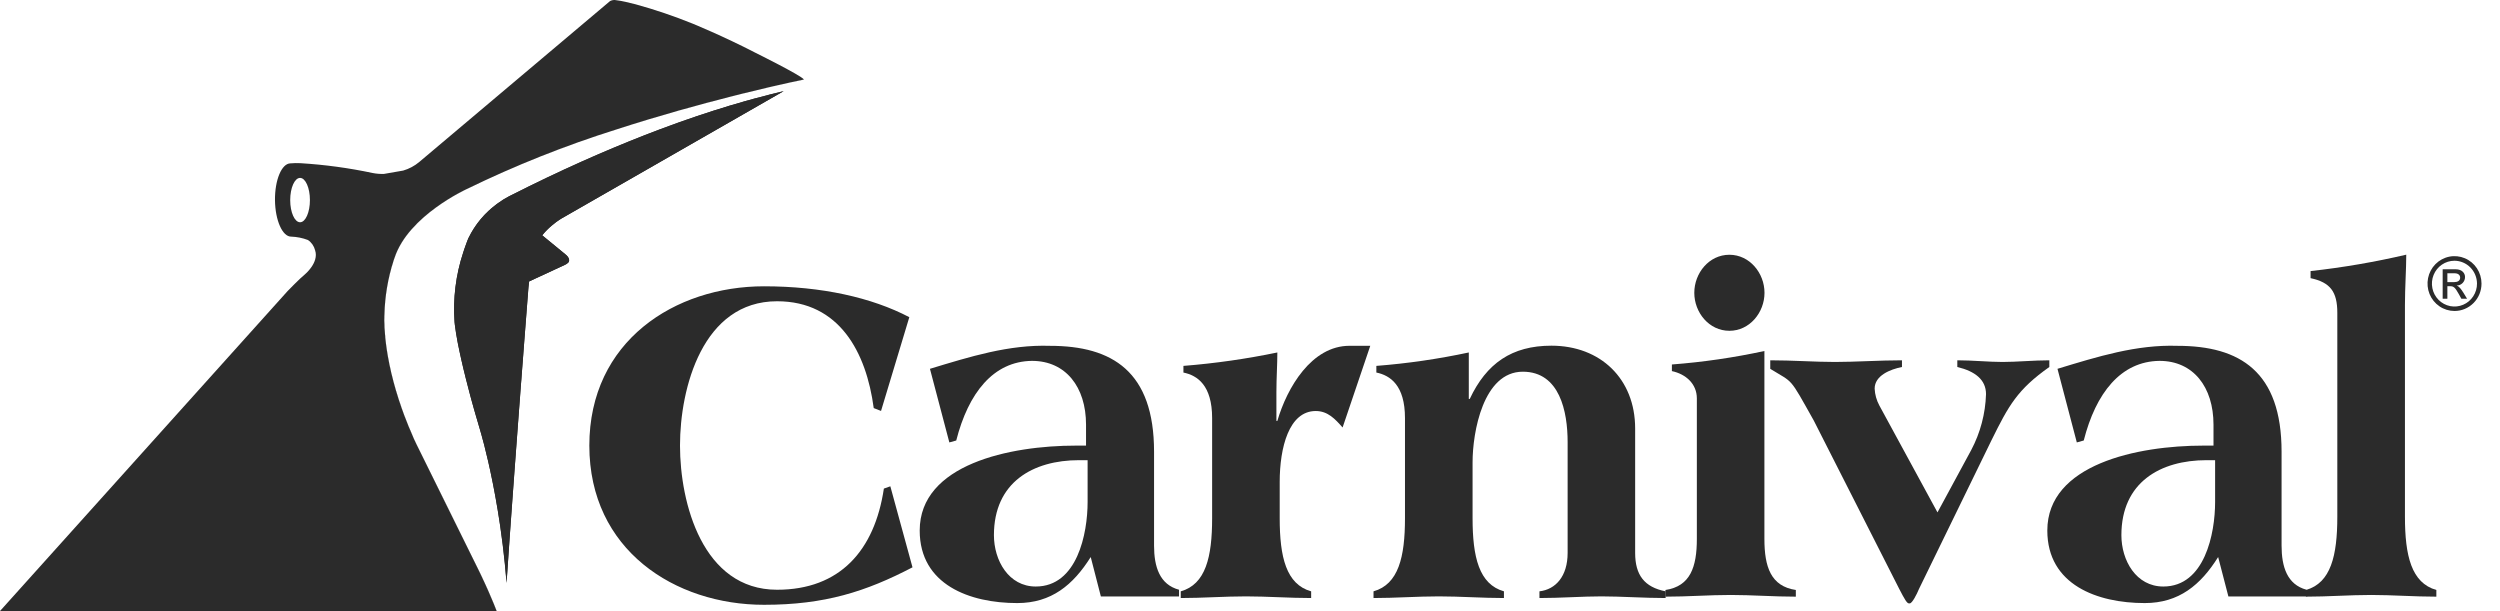<svg width="135" height="33" viewBox="0 0 135 33" fill="none" xmlns="http://www.w3.org/2000/svg">
<path d="M133.758 15.31C133.76 15.555 133.689 15.794 133.556 15.998C133.423 16.203 133.234 16.362 133.012 16.456C132.79 16.551 132.545 16.577 132.309 16.53C132.072 16.483 131.855 16.366 131.684 16.194C131.513 16.022 131.396 15.802 131.348 15.562C131.3 15.322 131.323 15.074 131.415 14.847C131.506 14.621 131.661 14.427 131.861 14.291C132.061 14.154 132.296 14.081 132.537 14.08C132.859 14.08 133.168 14.21 133.397 14.44C133.625 14.671 133.755 14.983 133.758 15.31V15.31ZM131.904 16.13H132.158V15.455H132.306C132.504 15.455 132.575 15.525 132.776 15.882L132.913 16.13H133.221L133.033 15.821C132.901 15.611 132.804 15.476 132.668 15.425V15.418C132.727 15.417 132.785 15.405 132.84 15.381C132.894 15.357 132.943 15.323 132.984 15.28C133.026 15.236 133.058 15.186 133.08 15.13C133.102 15.074 133.112 15.014 133.111 14.954C133.111 14.781 132.984 14.54 132.594 14.54H131.904V16.13V16.13ZM132.158 15.235V14.758H132.56C132.732 14.758 132.848 14.848 132.848 14.992C132.848 15.16 132.717 15.235 132.517 15.235H132.158V15.235ZM134.001 15.31C134.001 15.018 133.915 14.732 133.755 14.489C133.595 14.246 133.367 14.057 133.101 13.945C132.835 13.833 132.543 13.803 132.26 13.86C131.978 13.917 131.718 14.058 131.514 14.264C131.311 14.47 131.171 14.734 131.115 15.02C131.058 15.307 131.086 15.604 131.195 15.875C131.305 16.145 131.49 16.377 131.729 16.54C131.968 16.704 132.249 16.791 132.537 16.793C132.729 16.794 132.92 16.756 133.098 16.682C133.275 16.608 133.437 16.499 133.573 16.361C133.709 16.224 133.817 16.06 133.891 15.879C133.964 15.699 134.002 15.506 134.001 15.31Z" fill="#2B2B2B"/>
<path d="M47.576 22.191L47.181 22.036C46.781 19.028 45.33 16.268 41.961 16.268C37.943 16.268 36.72 20.948 36.72 24.061C36.72 27.17 37.943 31.846 41.961 31.846C45.357 31.846 47.229 29.722 47.729 26.384L48.078 26.26L49.275 30.635C46.754 31.95 44.531 32.659 41.259 32.659C36.443 32.659 31.824 29.698 31.824 24.061C31.824 18.419 36.443 15.46 41.259 15.46C44.356 15.46 47.075 16.064 49.103 17.128L47.576 22.191Z" fill="#2B2B2B"/>
<path d="M58.731 27.106C58.731 28.818 58.169 31.672 55.931 31.672C54.469 31.672 53.672 30.269 53.672 28.898C53.672 26.043 55.779 24.849 58.271 24.849H58.731V27.106H58.731ZM59.447 32.209H63.668V31.846C62.618 31.567 62.319 30.602 62.319 29.463V24.391C62.319 20.065 60.069 18.675 56.702 18.675C54.483 18.6 52.386 19.258 50.217 19.916L51.265 23.891L51.637 23.787C52.291 21.224 53.636 19.511 55.728 19.487C57.546 19.487 58.646 20.895 58.646 22.932V24.063H58.097C54.535 24.063 49.664 25.073 49.664 28.648C49.664 31.589 52.386 32.566 54.931 32.566C56.775 32.566 57.949 31.589 58.899 30.08L59.447 32.209Z" fill="#2B2B2B"/>
<path d="M72.5 23.084C72.097 22.626 71.701 22.195 71.05 22.195C69.602 22.195 69.104 24.173 69.104 26.026V27.981C69.104 30.083 69.454 31.553 70.802 31.933V32.294C69.627 32.294 68.425 32.204 67.281 32.204C66.131 32.204 64.933 32.294 63.76 32.294V31.933C65.108 31.553 65.455 30.083 65.455 27.981V22.58C65.455 20.803 64.656 20.272 63.905 20.118V19.758C65.609 19.623 67.303 19.381 68.977 19.033C68.977 19.688 68.926 20.419 68.926 21.172V22.73H68.977C69.501 20.931 70.825 18.673 72.873 18.673H73.995L72.5 23.084Z" fill="#2B2B2B"/>
<path d="M79.315 21.489V21.544H79.366C80.268 19.622 81.638 18.667 83.777 18.667C86.422 18.667 88.298 20.452 88.298 23.139V29.857C88.298 31.047 88.793 31.707 89.944 31.932V32.294C88.793 32.294 87.524 32.204 86.476 32.204C85.452 32.204 84.276 32.294 83.13 32.294V31.932C84.002 31.831 84.652 31.124 84.652 29.857V23.873C84.652 22.229 84.228 20.072 82.231 20.072C80.089 20.072 79.519 23.345 79.519 24.963V27.981C79.519 30.082 79.868 31.552 81.213 31.932V32.294C80.041 32.294 78.844 32.204 77.696 32.204C76.544 32.204 75.346 32.294 74.17 32.294V31.932C75.519 31.552 75.869 30.082 75.869 27.981V22.579C75.869 20.803 75.073 20.272 74.323 20.117V19.758C76.001 19.628 77.668 19.385 79.315 19.033L79.315 21.489Z" fill="#2B2B2B"/>
<path d="M95.278 29.099C95.278 30.617 95.626 31.657 96.975 31.859V32.22C95.798 32.22 94.603 32.128 93.456 32.128C92.306 32.128 91.107 32.22 89.934 32.22V31.859C91.28 31.657 91.63 30.617 91.63 29.099V21.512C91.63 20.729 91.034 20.199 90.282 20.04V19.682C91.962 19.554 93.631 19.311 95.278 18.954V29.099H95.278ZM95.283 15.812C95.283 16.875 94.481 17.863 93.387 17.863C92.289 17.863 91.492 16.875 91.492 15.812C91.492 14.747 92.289 13.757 93.387 13.757C94.481 13.757 95.283 14.747 95.283 15.812Z" fill="#2B2B2B"/>
<path d="M103.627 31.8C103.505 32.103 103.253 32.582 103.13 32.582H103.078C102.98 32.582 102.856 32.38 102.558 31.8L97.941 22.704C96.592 20.3 96.865 20.704 95.594 19.917V19.456C96.791 19.456 98.015 19.546 99.088 19.546C100.158 19.546 101.53 19.456 102.706 19.456V19.818C102.083 19.941 101.231 20.275 101.231 20.986C101.246 21.305 101.333 21.615 101.484 21.895L104.624 27.669L106.446 24.302C106.938 23.373 107.212 22.34 107.245 21.285C107.245 20.499 106.645 20.046 105.695 19.818V19.456C106.522 19.456 107.391 19.546 108.143 19.546C108.89 19.546 109.838 19.456 110.664 19.456V19.818C108.939 21.035 108.469 21.895 107.544 23.767L103.627 31.8Z" fill="#2B2B2B"/>
<path d="M119.616 27.106C119.616 28.818 119.053 31.672 116.82 31.672C115.352 31.672 114.555 30.269 114.555 28.898C114.555 26.043 116.662 24.849 119.157 24.849H119.616V27.106ZM120.333 32.209H124.553V31.846C123.504 31.567 123.205 30.602 123.205 29.463V24.391C123.205 20.065 120.954 18.675 117.587 18.675C115.369 18.6 113.27 19.258 111.104 19.916L112.148 23.891L112.522 23.787C113.174 21.224 114.522 19.511 116.614 19.487C118.434 19.487 119.529 20.895 119.529 22.932V24.063H118.982C115.418 24.063 110.555 25.073 110.555 28.648C110.555 31.589 113.27 32.566 115.816 32.566C117.661 32.566 118.837 31.589 119.78 30.08L120.333 32.209Z" fill="#2B2B2B"/>
<path d="M126.215 16.895C126.215 15.756 125.838 15.247 124.771 15.021V14.638C126.509 14.446 128.234 14.15 129.938 13.752C129.938 14.534 129.867 15.525 129.867 16.463V27.902C129.867 30.006 130.214 31.479 131.563 31.859V32.22C130.391 32.22 129.189 32.128 128.041 32.128C126.89 32.128 125.688 32.22 124.52 32.22V31.859C125.867 31.479 126.215 30.006 126.215 27.902V16.895Z" fill="#2B2B2B"/>
<path d="M29.288 12.695C29.285 12.699 29.282 12.703 29.278 12.706L30.517 13.723C30.797 13.938 30.723 14.11 30.723 14.11C30.696 14.223 30.486 14.31 30.486 14.31L28.572 15.197C28.559 15.306 28.546 15.415 28.535 15.521C28.535 15.521 28.535 15.529 28.534 15.545C28.534 15.549 28.532 15.553 28.532 15.56C28.532 15.564 28.531 15.57 28.531 15.577C28.531 15.583 28.529 15.59 28.529 15.597C28.528 15.616 28.526 15.639 28.523 15.666C28.519 15.72 28.514 15.791 28.508 15.875C28.505 15.903 28.503 15.932 28.501 15.962C28.496 16.019 28.492 16.08 28.486 16.145C28.479 16.247 28.47 16.361 28.46 16.484C28.455 16.553 28.449 16.624 28.443 16.698L28.439 16.75C28.436 16.794 28.432 16.84 28.429 16.887C28.418 17.032 28.406 17.187 28.393 17.349C28.389 17.39 28.386 17.433 28.383 17.476C28.38 17.511 28.378 17.546 28.375 17.581C28.362 17.742 28.349 17.911 28.336 18.088C28.332 18.144 28.327 18.199 28.323 18.254C28.319 18.311 28.314 18.371 28.309 18.43L28.3 18.552C28.294 18.615 28.29 18.677 28.286 18.741C28.279 18.826 28.273 18.912 28.266 18.997C28.262 19.056 28.257 19.114 28.253 19.173C28.246 19.259 28.24 19.346 28.233 19.433C28.223 19.547 28.214 19.663 28.206 19.78C28.194 19.934 28.183 20.089 28.17 20.248C28.164 20.326 28.158 20.405 28.153 20.483C28.148 20.543 28.144 20.603 28.138 20.662C28.134 20.712 28.131 20.761 28.127 20.811C28.124 20.861 28.12 20.912 28.115 20.962C28.105 21.107 28.094 21.254 28.082 21.404C28.062 21.663 28.044 21.925 28.023 22.191C28.009 22.362 27.997 22.535 27.984 22.71C27.949 23.177 27.913 23.652 27.878 24.132C27.867 24.28 27.855 24.43 27.845 24.578C27.833 24.726 27.822 24.872 27.812 25.019C27.8 25.166 27.79 25.313 27.779 25.46C27.77 25.572 27.763 25.682 27.755 25.793C27.73 26.136 27.704 26.478 27.68 26.817C27.664 27.029 27.65 27.24 27.634 27.451C27.63 27.503 27.627 27.554 27.623 27.605C27.616 27.711 27.607 27.817 27.6 27.923C27.577 28.24 27.556 28.554 27.533 28.864C27.525 28.968 27.518 29.069 27.511 29.172C27.484 29.555 27.458 29.93 27.434 30.295C27.419 30.494 27.407 30.691 27.394 30.884C27.379 31.077 27.366 31.266 27.355 31.451C27.306 30.835 27.246 30.244 27.181 29.68C27.168 29.574 27.155 29.469 27.142 29.364C27.112 29.122 27.08 28.884 27.047 28.653C27.034 28.56 27.022 28.468 27.009 28.377C26.984 28.208 26.959 28.044 26.933 27.883C26.92 27.798 26.907 27.717 26.894 27.635C26.811 27.131 26.727 26.662 26.642 26.233C26.632 26.181 26.622 26.13 26.612 26.081C26.27 24.353 25.949 23.294 25.919 23.197C25.919 23.195 25.919 23.192 25.918 23.19C25.272 21.035 24.928 19.56 24.746 18.638C24.741 18.609 24.735 18.581 24.729 18.554C24.718 18.49 24.706 18.429 24.695 18.372C24.676 18.267 24.659 18.171 24.645 18.084C24.642 18.07 24.64 18.056 24.637 18.043C24.633 18.016 24.629 17.991 24.625 17.966C24.561 17.572 24.549 17.393 24.549 17.393C24.457 16.123 24.615 14.847 25.014 13.64C25.026 13.602 25.038 13.566 25.05 13.531C25.062 13.496 25.073 13.463 25.083 13.429C25.151 13.227 25.212 13.071 25.25 12.974C25.258 12.955 25.265 12.939 25.271 12.925C25.273 12.918 25.276 12.912 25.279 12.906V12.904C25.281 12.899 25.283 12.894 25.285 12.889C25.287 12.885 25.289 12.881 25.291 12.876V12.875C25.292 12.871 25.293 12.868 25.295 12.865C25.296 12.863 25.296 12.863 25.296 12.862C25.297 12.861 25.298 12.859 25.298 12.857C25.655 12.12 26.186 11.484 26.845 11.006C26.873 10.986 26.9 10.967 26.925 10.948C27.109 10.814 27.303 10.695 27.506 10.593C27.991 10.348 28.465 10.112 28.929 9.887C29.159 9.774 29.387 9.665 29.612 9.558C30.743 9.02 31.808 8.543 32.804 8.12C33.301 7.909 33.782 7.711 34.246 7.525C34.341 7.487 34.434 7.449 34.527 7.413C34.617 7.377 34.706 7.342 34.795 7.307C34.796 7.305 34.798 7.304 34.8 7.304C34.98 7.236 35.154 7.167 35.327 7.102C35.33 7.102 35.332 7.102 35.333 7.1C35.419 7.067 35.504 7.035 35.587 7.003C35.589 7.001 35.591 7 35.594 7C37.053 6.452 38.313 6.036 39.367 5.717C39.369 5.716 39.372 5.715 39.375 5.714C39.683 5.623 39.972 5.538 40.243 5.461C40.41 5.413 40.572 5.368 40.725 5.328C41.377 5.152 41.905 5.022 42.308 4.926C42.308 4.926 42.308 4.927 42.307 4.927C42.307 4.927 42.307 4.927 42.307 4.927C42.307 4.927 42.307 4.928 42.307 4.928C42.307 4.928 42.306 4.928 42.306 4.928L30.355 11.777L30.353 11.778C30.352 11.778 30.35 11.78 30.348 11.781C30.332 11.79 30.289 11.816 30.226 11.857C30.209 11.869 30.189 11.882 30.169 11.896C30.14 11.915 30.108 11.937 30.076 11.96C30.06 11.97 30.044 11.982 30.028 11.994C29.957 12.047 29.878 12.11 29.795 12.18C29.765 12.205 29.735 12.231 29.703 12.26C29.693 12.269 29.682 12.277 29.672 12.287C29.652 12.306 29.632 12.325 29.612 12.344C29.601 12.354 29.59 12.364 29.58 12.375C29.57 12.384 29.559 12.394 29.55 12.405C29.546 12.409 29.54 12.414 29.536 12.418C29.52 12.434 29.503 12.45 29.488 12.468C29.486 12.469 29.484 12.471 29.483 12.473C29.461 12.495 29.441 12.517 29.42 12.54C29.401 12.561 29.384 12.581 29.367 12.601C29.34 12.632 29.312 12.663 29.288 12.695" fill="#2B2B2B"/>
<path d="M43.412 4.291C43.236 4.058 40.785 2.845 40.785 2.845C39.038 1.941 37.4 1.275 37.4 1.275C36.395 0.868 35.367 0.52 34.322 0.232C34.114 0.177 33.938 0.136 33.794 0.104C33.622 0.064 33.449 0.033 33.275 0.011C33.167 -0.013 33.054 0.002 32.954 0.052L32.953 0.053C32.948 0.055 32.944 0.058 32.94 0.06L22.642 8.745C22.387 8.96 22.091 9.118 21.772 9.211L20.737 9.391C20.534 9.399 20.331 9.383 20.131 9.344C18.843 9.07 17.537 8.892 16.224 8.812C16.043 8.802 15.861 8.806 15.681 8.822C15.21 8.828 14.838 9.718 14.849 10.81C14.862 11.902 15.253 12.784 15.725 12.778C16.034 12.789 16.338 12.85 16.628 12.96C16.822 13.09 16.961 13.291 17.017 13.521C17.236 14.182 16.459 14.821 16.459 14.821C16.199 15.027 15.531 15.717 15.531 15.717L0 32.996L26.814 33H26.819C26.806 32.969 26.795 32.939 26.783 32.908C26.742 32.804 26.7 32.699 26.659 32.597C26.643 32.561 26.627 32.524 26.613 32.488C26.584 32.42 26.556 32.353 26.528 32.286C26.493 32.205 26.458 32.123 26.424 32.044C26.39 31.966 26.357 31.89 26.324 31.816C26.311 31.787 26.298 31.758 26.285 31.731C26.262 31.68 26.239 31.63 26.219 31.582C26.216 31.576 26.213 31.571 26.211 31.565C26.198 31.538 26.186 31.512 26.175 31.487C26.172 31.482 26.169 31.476 26.168 31.47C26.136 31.401 26.106 31.336 26.077 31.277C26.061 31.243 26.046 31.211 26.033 31.181C26.013 31.139 25.994 31.099 25.977 31.063C25.967 31.043 25.959 31.022 25.949 31.003C25.927 30.96 25.908 30.923 25.896 30.894C25.889 30.879 25.881 30.864 25.873 30.849C25.873 30.848 25.871 30.846 25.871 30.845C25.864 30.829 25.86 30.82 25.86 30.82L22.478 23.971C22.429 23.864 22.381 23.76 22.333 23.657V23.655C22.239 23.447 22.152 23.242 22.07 23.041V23.04C21.987 22.838 21.909 22.642 21.836 22.448C21.728 22.156 21.629 21.873 21.54 21.602C20.621 18.779 20.758 16.988 20.758 16.988C20.782 15.996 20.949 15.013 21.254 14.07C21.259 14.054 21.264 14.04 21.268 14.027C21.287 13.973 21.298 13.939 21.302 13.928C21.303 13.927 21.303 13.925 21.304 13.923C22.05 11.64 25.208 10.207 25.208 10.207C27.828 8.931 30.537 7.853 33.312 6.981C33.313 6.981 33.314 6.98 33.315 6.98C35.619 6.235 37.811 5.633 39.572 5.187C39.574 5.187 39.576 5.186 39.578 5.185C39.757 5.14 39.93 5.096 40.101 5.054C40.103 5.054 40.105 5.054 40.106 5.053C40.576 4.938 41.008 4.833 41.396 4.742C41.398 4.742 41.4 4.741 41.402 4.74C41.542 4.708 41.677 4.678 41.804 4.647C41.805 4.647 41.806 4.647 41.806 4.647C41.807 4.647 41.808 4.646 41.809 4.646C41.873 4.63 41.935 4.616 41.995 4.604C41.996 4.604 41.998 4.603 41.999 4.602C42.245 4.547 42.467 4.497 42.659 4.455C42.685 4.45 42.711 4.443 42.734 4.438C43.037 4.372 43.266 4.324 43.408 4.295C43.409 4.294 43.41 4.294 43.411 4.294H43.414C43.414 4.292 43.412 4.292 43.412 4.291ZM16.204 12.002C15.91 12.002 15.671 11.466 15.671 10.806C15.671 10.144 15.91 9.607 16.204 9.607C16.497 9.607 16.736 10.144 16.736 10.806C16.736 11.466 16.497 12.002 16.204 12.002Z" fill="#2B2B2B"/>
<path d="M42.318 4.922L42.309 4.926C42.309 4.927 42.309 4.927 42.309 4.927C42.309 4.927 42.309 4.927 42.309 4.927C42.309 4.927 42.309 4.928 42.309 4.928C42.309 4.928 42.308 4.928 42.308 4.928L30.357 11.777L30.355 11.778C30.354 11.778 30.352 11.78 30.349 11.781C30.334 11.79 30.291 11.816 30.228 11.857C30.211 11.869 30.191 11.882 30.171 11.896C30.142 11.915 30.11 11.937 30.078 11.96C30.062 11.972 30.046 11.983 30.03 11.994C29.959 12.048 29.88 12.11 29.797 12.18C29.777 12.197 29.755 12.215 29.735 12.234C29.725 12.242 29.715 12.25 29.705 12.26C29.695 12.269 29.684 12.277 29.674 12.287C29.664 12.296 29.654 12.306 29.644 12.316C29.634 12.325 29.624 12.336 29.614 12.344C29.604 12.354 29.592 12.365 29.582 12.375C29.572 12.385 29.562 12.395 29.552 12.405C29.548 12.41 29.542 12.414 29.538 12.418C29.521 12.434 29.505 12.451 29.491 12.468C29.488 12.469 29.486 12.472 29.485 12.473C29.463 12.496 29.443 12.517 29.422 12.541C29.403 12.561 29.386 12.581 29.369 12.602C29.342 12.632 29.314 12.663 29.29 12.695C29.287 12.699 29.284 12.703 29.28 12.706V12.708L30.519 13.723C30.799 13.938 30.725 14.11 30.725 14.11C30.698 14.223 30.488 14.31 30.488 14.31L28.574 15.197C28.561 15.306 28.548 15.416 28.537 15.522C28.537 15.522 28.537 15.529 28.535 15.545C28.535 15.55 28.535 15.555 28.534 15.559C28.534 15.565 28.534 15.571 28.533 15.577C28.533 15.584 28.532 15.591 28.531 15.597C28.53 15.616 28.528 15.639 28.525 15.666C28.523 15.721 28.517 15.791 28.51 15.875C28.507 15.903 28.505 15.932 28.503 15.962C28.498 16.017 28.494 16.08 28.488 16.145C28.481 16.247 28.472 16.361 28.462 16.484C28.457 16.553 28.451 16.624 28.445 16.698C28.444 16.716 28.442 16.733 28.441 16.751C28.438 16.796 28.435 16.841 28.431 16.887C28.419 17.033 28.408 17.187 28.395 17.35C28.391 17.39 28.388 17.433 28.385 17.476C28.382 17.511 28.379 17.546 28.377 17.581C28.365 17.742 28.352 17.911 28.338 18.088C28.334 18.144 28.329 18.199 28.325 18.254C28.321 18.312 28.316 18.37 28.311 18.43L28.302 18.552C28.296 18.615 28.292 18.677 28.288 18.741C28.28 18.826 28.275 18.912 28.268 18.997C28.263 19.055 28.259 19.114 28.255 19.173C28.248 19.259 28.242 19.346 28.235 19.433C28.225 19.547 28.216 19.663 28.208 19.78C28.196 19.934 28.184 20.089 28.172 20.248C28.166 20.326 28.16 20.405 28.155 20.483C28.15 20.543 28.146 20.603 28.14 20.662C28.136 20.712 28.133 20.761 28.129 20.811C28.126 20.861 28.122 20.913 28.117 20.962C28.107 21.107 28.096 21.254 28.085 21.404C28.064 21.663 28.046 21.924 28.024 22.191C28.012 22.362 27.999 22.535 27.986 22.71C27.951 23.177 27.916 23.652 27.88 24.132C27.868 24.28 27.857 24.43 27.847 24.578C27.835 24.725 27.825 24.872 27.814 25.019C27.802 25.166 27.792 25.313 27.781 25.46C27.772 25.572 27.765 25.682 27.757 25.793C27.732 26.136 27.706 26.478 27.682 26.817C27.666 27.029 27.651 27.24 27.636 27.451C27.632 27.503 27.629 27.554 27.625 27.605C27.618 27.711 27.609 27.817 27.602 27.923C27.579 28.24 27.558 28.554 27.535 28.864C27.527 28.967 27.52 29.069 27.513 29.172C27.486 29.555 27.46 29.93 27.436 30.295C27.422 30.494 27.409 30.691 27.396 30.884C27.381 31.077 27.369 31.266 27.357 31.451C27.355 31.466 27.355 31.479 27.354 31.492C27.238 30.013 27.061 28.669 26.87 27.516C26.829 27.26 26.784 27.013 26.741 26.776C26.707 26.588 26.673 26.408 26.638 26.233C26.628 26.181 26.618 26.13 26.608 26.081C26.266 24.353 25.945 23.294 25.915 23.197C25.915 23.194 25.915 23.192 25.914 23.19C25.796 22.797 25.688 22.427 25.589 22.079C25.557 21.964 25.526 21.85 25.496 21.74C25.464 21.628 25.434 21.519 25.404 21.412C25.377 21.306 25.35 21.203 25.323 21.103C25.093 20.236 24.93 19.541 24.814 18.996C24.808 18.964 24.801 18.932 24.796 18.901C24.777 18.808 24.758 18.721 24.742 18.638C24.737 18.609 24.731 18.581 24.725 18.554C24.714 18.49 24.702 18.429 24.691 18.372C24.673 18.267 24.655 18.171 24.641 18.084C24.638 18.069 24.637 18.056 24.634 18.043C24.63 18.016 24.625 17.991 24.621 17.966C24.558 17.572 24.545 17.393 24.545 17.393C24.453 16.123 24.611 14.847 25.01 13.64C25.022 13.602 25.035 13.566 25.046 13.531C25.058 13.496 25.069 13.463 25.079 13.429C25.201 13.07 25.294 12.858 25.294 12.858C25.776 11.883 26.552 11.089 27.507 10.59C30.285 9.181 32.722 8.115 34.797 7.307C34.798 7.305 34.8 7.304 34.803 7.304C35.07 7.199 35.332 7.099 35.588 7.003C35.591 7.002 35.593 7.001 35.596 7C37.055 6.45 38.315 6.034 39.368 5.717C39.371 5.716 39.374 5.715 39.377 5.714C39.685 5.621 39.973 5.537 40.245 5.461C40.412 5.413 40.574 5.368 40.727 5.328C41.383 5.149 41.914 5.019 42.318 4.922" fill="#2B2B2B"/>
<path d="M26.742 26.775C26.787 27.012 26.83 27.259 26.871 27.515C26.83 27.259 26.785 27.012 26.742 26.775Z" fill="#2B2B2B"/>
<path d="M40.728 5.328C41.384 5.149 41.915 5.02 42.319 4.922L42.311 4.926C42.311 4.926 42.311 4.928 42.309 4.928C39.94 5.495 37.611 6.221 35.336 7.1C35.335 7.102 35.333 7.102 35.331 7.102C35.07 7.202 34.804 7.305 34.53 7.413C34.437 7.449 34.344 7.487 34.25 7.525C33.786 7.711 33.305 7.909 32.808 8.12C31.811 8.543 30.747 9.022 29.615 9.558C29.39 9.665 29.162 9.775 28.932 9.887C28.468 10.112 27.993 10.348 27.509 10.594C27.306 10.695 27.112 10.814 26.929 10.948C26.903 10.966 26.876 10.985 26.848 11.007C26.186 11.483 25.653 12.121 25.295 12.861C25.295 12.861 25.202 13.072 25.08 13.429C25.202 13.07 25.295 12.857 25.295 12.857C25.778 11.883 26.553 11.089 27.509 10.59C30.286 9.181 32.723 8.116 34.798 7.307C34.799 7.305 34.801 7.304 34.804 7.304C35.071 7.199 35.333 7.099 35.59 7.003C35.592 7.002 35.594 7.001 35.597 7C37.056 6.45 38.316 6.034 39.37 5.717C39.372 5.716 39.375 5.715 39.378 5.715C39.686 5.621 39.974 5.537 40.246 5.462C40.413 5.413 40.575 5.368 40.728 5.328" fill="#2B2B2B"/>
<path d="M26.784 32.908C26.796 32.939 26.807 32.969 26.82 33H26.814C26.37 31.855 25.855 30.823 25.855 30.823L22.473 23.973C20.537 19.819 20.753 16.987 20.753 16.987C20.779 15.944 20.963 14.91 21.299 13.923C22.045 11.64 25.203 10.206 25.203 10.206C32.197 6.687 42.017 4.582 43.408 4.293L43.409 4.295C42.004 4.586 32.195 6.69 25.209 10.206C25.209 10.206 22.051 11.64 21.305 13.923C21.304 13.925 21.304 13.927 21.303 13.928C21.299 13.939 21.288 13.973 21.269 14.027C21.265 14.04 21.26 14.054 21.255 14.07C20.95 15.013 20.783 15.995 20.759 16.987C20.759 16.987 20.622 18.779 21.541 21.602C21.63 21.873 21.729 22.156 21.837 22.448C21.91 22.642 21.988 22.838 22.071 23.04V23.041C22.153 23.242 22.24 23.447 22.334 23.655V23.656C22.381 23.76 22.43 23.864 22.479 23.971L25.861 30.82C25.861 30.82 25.865 30.829 25.872 30.845C25.872 30.846 25.874 30.847 25.874 30.849C25.882 30.864 25.89 30.879 25.897 30.894C25.909 30.923 25.928 30.96 25.949 31.003C25.959 31.022 25.968 31.042 25.978 31.063C25.995 31.099 26.014 31.138 26.034 31.18C26.047 31.211 26.062 31.243 26.078 31.277C26.107 31.336 26.137 31.4 26.169 31.47C26.171 31.476 26.173 31.482 26.175 31.487C26.187 31.512 26.198 31.538 26.211 31.564C26.214 31.57 26.217 31.576 26.22 31.582C26.24 31.63 26.263 31.679 26.286 31.73C26.299 31.758 26.312 31.787 26.325 31.816C26.358 31.89 26.391 31.966 26.425 32.044C26.459 32.123 26.494 32.204 26.529 32.286C26.557 32.353 26.585 32.42 26.614 32.488C26.628 32.524 26.644 32.561 26.66 32.597C26.701 32.699 26.743 32.803 26.784 32.908" fill="#2B2B2B"/>
</svg>
